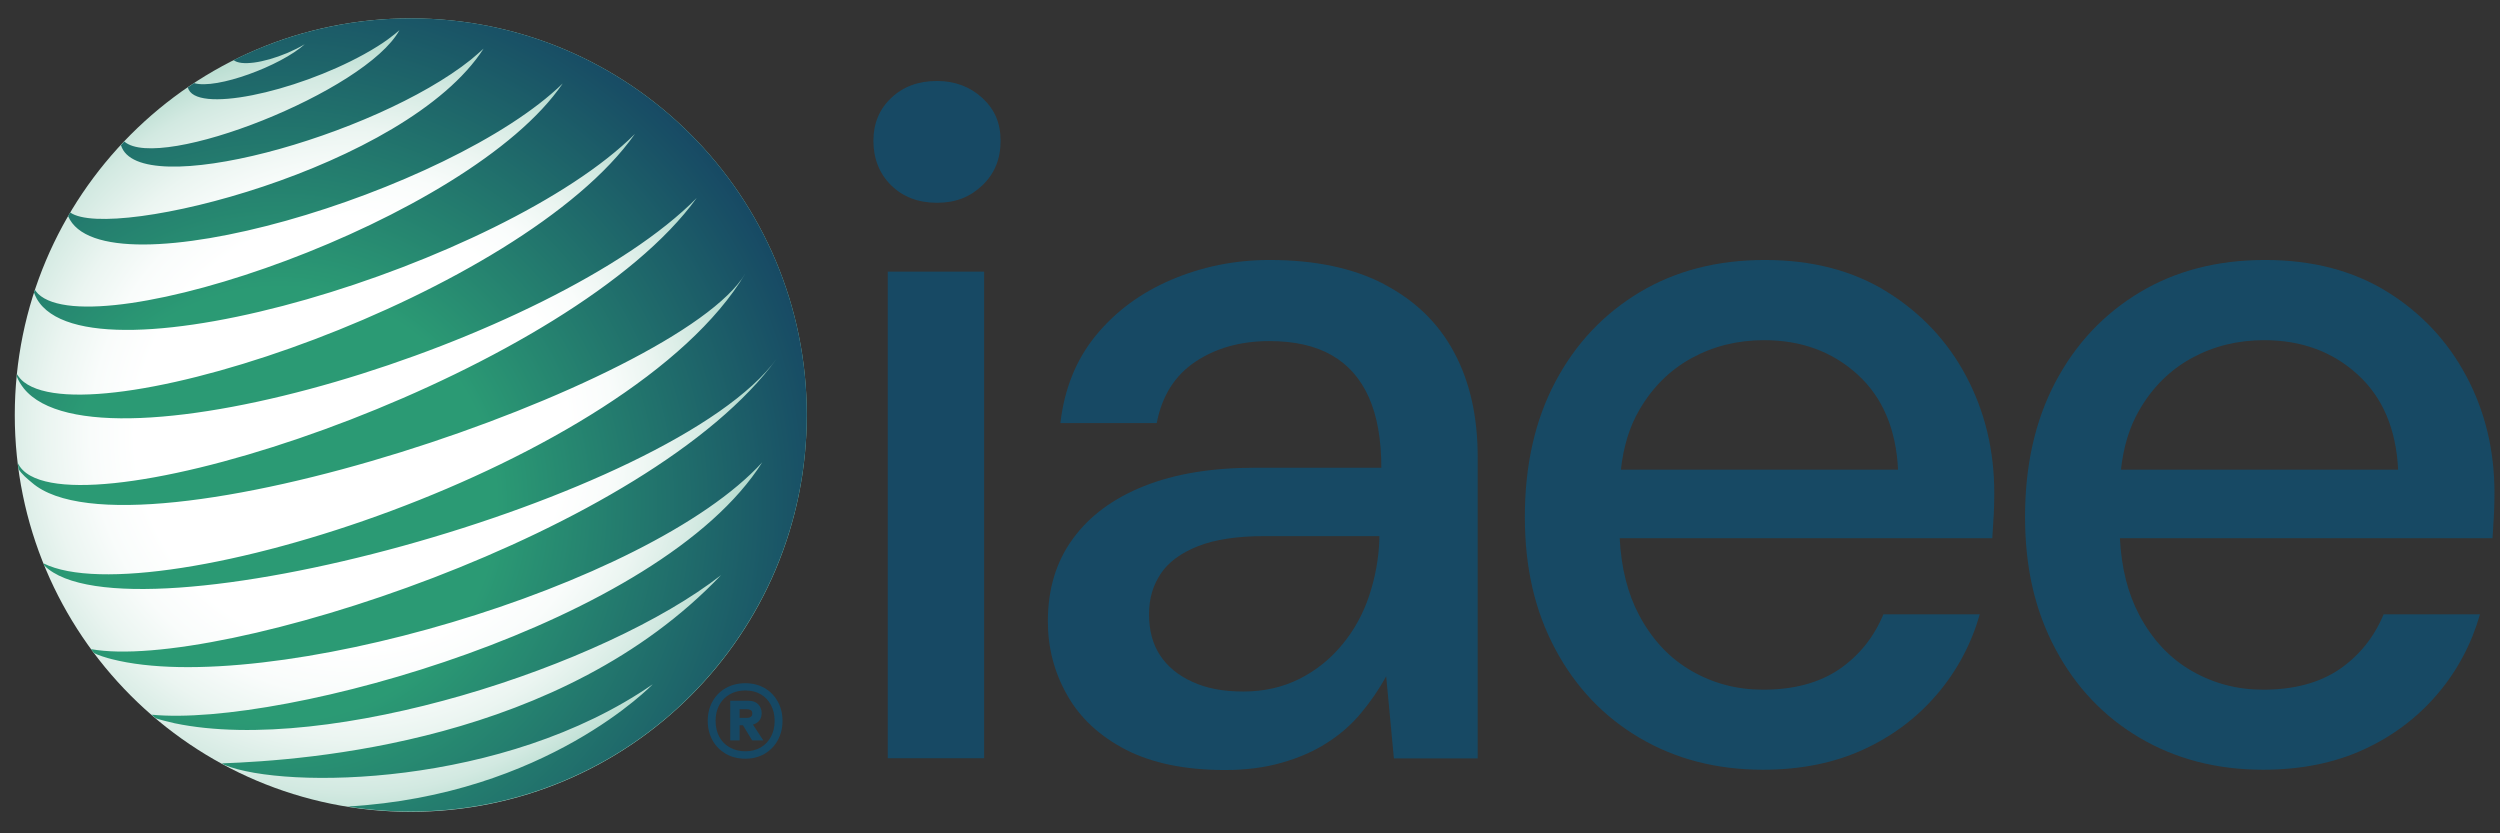 <svg width="99" height="33" viewBox="0 0 99 33" fill="none" xmlns="http://www.w3.org/2000/svg">
<rect x="0" y="0" width="99" height="33" fill="#333333" stroke="none"/>
<g clip-path="url(#clip0_2357_37070)">
<path d="M38.971 10.757H35.155V30.026H38.971V10.757Z" fill="#174964"/>
<path d="M37.105 3.207C36.369 3.207 35.765 3.429 35.293 3.878C34.82 4.322 34.587 4.891 34.587 5.58C34.587 6.269 34.82 6.88 35.293 7.341C35.765 7.803 36.369 8.03 37.105 8.03C37.841 8.03 38.415 7.803 38.899 7.341C39.384 6.88 39.623 6.299 39.623 5.58C39.623 4.861 39.384 4.327 38.899 3.878C38.415 3.435 37.817 3.207 37.105 3.207Z" fill="#174964"/>
<path d="M54.815 11.254C53.595 10.618 52.081 10.295 50.275 10.295C48.9 10.295 47.602 10.559 46.382 11.08C45.161 11.601 44.163 12.344 43.385 13.297C42.608 14.255 42.147 15.406 41.992 16.754H45.807C46.011 15.681 46.519 14.873 47.333 14.327C48.146 13.782 49.127 13.507 50.269 13.507C51.262 13.507 52.081 13.692 52.733 14.064C53.385 14.435 53.87 14.986 54.205 15.729C54.534 16.466 54.701 17.401 54.701 18.522H49.701C47.996 18.522 46.531 18.761 45.311 19.247C44.091 19.732 43.146 20.427 42.488 21.332C41.824 22.237 41.495 23.327 41.495 24.603C41.495 25.646 41.746 26.623 42.261 27.527C42.769 28.432 43.547 29.151 44.587 29.69C45.628 30.224 46.938 30.493 48.517 30.493C49.33 30.493 50.078 30.397 50.748 30.206C51.424 30.014 52.022 29.756 52.542 29.421C53.062 29.091 53.517 28.696 53.9 28.234C54.283 27.773 54.611 27.294 54.893 26.784L55.198 30.032H58.517V18.102C58.517 16.496 58.206 15.112 57.584 13.956C56.962 12.793 56.041 11.901 54.815 11.26V11.254ZM54.623 21.344C54.6 22.111 54.462 22.854 54.223 23.579C53.983 24.304 53.625 24.957 53.152 25.526C52.68 26.101 52.117 26.551 51.453 26.886C50.79 27.216 50.054 27.384 49.241 27.384C48.427 27.384 47.775 27.258 47.219 27C46.657 26.748 46.232 26.395 45.939 25.951C45.646 25.508 45.502 24.963 45.502 24.328C45.502 23.693 45.658 23.183 45.963 22.722C46.268 22.261 46.758 21.901 47.434 21.631C48.11 21.362 48.995 21.23 50.084 21.23H54.623V21.344Z" fill="#174964"/>
<path d="M74.732 11.559C73.381 10.72 71.766 10.295 69.888 10.295C68.01 10.295 66.353 10.72 64.923 11.577C63.5 12.434 62.387 13.614 61.586 15.13C60.785 16.646 60.384 18.426 60.384 20.463C60.384 22.5 60.785 24.196 61.586 25.7C62.387 27.204 63.5 28.378 64.923 29.217C66.347 30.056 67.974 30.481 69.81 30.481C71.311 30.481 72.639 30.212 73.799 29.678C74.96 29.145 75.928 28.408 76.718 27.479C77.507 26.551 78.064 25.496 78.399 24.328H74.583C74.2 25.244 73.614 25.97 72.824 26.509C72.035 27.042 71.03 27.312 69.81 27.312C68.793 27.312 67.848 27.066 66.987 26.569C66.12 26.071 65.426 25.334 64.905 24.352C64.457 23.507 64.2 22.494 64.14 21.314H78.895C78.919 20.954 78.937 20.631 78.955 20.337C78.967 20.044 78.973 19.768 78.973 19.516C78.973 17.833 78.602 16.299 77.866 14.909C77.131 13.518 76.084 12.404 74.738 11.565L74.732 11.559ZM64.188 18.594C64.289 17.683 64.529 16.898 64.911 16.245C65.432 15.34 66.126 14.651 66.993 14.178C67.86 13.704 68.811 13.471 69.858 13.471C71.335 13.471 72.567 13.926 73.56 14.831C74.553 15.736 75.085 16.994 75.163 18.6H64.194L64.188 18.594Z" fill="#174964"/>
<path d="M97.669 14.903C96.933 13.512 95.887 12.398 94.541 11.559C93.189 10.72 91.574 10.295 89.696 10.295C87.818 10.295 86.162 10.72 84.732 11.577C83.308 12.434 82.196 13.614 81.395 15.13C80.593 16.646 80.192 18.426 80.192 20.463C80.192 22.5 80.593 24.196 81.395 25.7C82.196 27.204 83.308 28.378 84.732 29.217C86.156 30.056 87.782 30.481 89.618 30.481C91.12 30.481 92.448 30.212 93.608 29.678C94.768 29.145 95.737 28.408 96.527 27.479C97.316 26.551 97.872 25.496 98.207 24.328H94.391C94.009 25.244 93.422 25.97 92.633 26.509C91.843 27.042 90.839 27.312 89.618 27.312C88.602 27.312 87.657 27.066 86.795 26.569C85.928 26.071 85.234 25.334 84.714 24.352C84.266 23.507 84.008 22.494 83.948 21.314H98.704C98.728 20.954 98.746 20.631 98.763 20.337C98.775 20.044 98.781 19.768 98.781 19.516C98.781 17.833 98.411 16.299 97.675 14.909L97.669 14.903ZM83.99 18.594C84.092 17.683 84.331 16.898 84.714 16.245C85.234 15.34 85.928 14.651 86.795 14.178C87.663 13.704 88.614 13.471 89.66 13.471C91.138 13.471 92.37 13.926 93.363 14.831C94.356 15.736 94.888 16.994 94.966 18.6H83.996L83.99 18.594Z" fill="#174964"/>
<path d="M16.267 32.148C24.928 32.148 31.95 25.114 31.95 16.437C31.95 7.76 24.928 0.727 16.267 0.727C7.606 0.727 0.585 7.76 0.585 16.437C0.585 25.114 7.606 32.148 16.267 32.148Z" fill="url(#paint0_radial_2357_37070)"/>
<path d="M31.95 16.437C31.95 7.761 24.928 0.727 16.268 0.727C13.744 0.727 11.363 1.326 9.252 2.38C9.533 2.614 10.418 2.5 11.375 2.099C11.626 1.991 11.86 1.877 12.069 1.751C11.118 2.608 8.57 3.555 7.685 3.291C7.601 3.345 7.517 3.405 7.44 3.459C7.685 4.519 11.662 3.669 14.419 2.147C15.245 1.691 15.616 1.368 15.819 1.194C14.479 3.633 6.315 6.826 4.922 5.604C4.88 5.652 4.832 5.7 4.79 5.748C5.46 7.995 14.838 5.412 18.648 2.362C18.804 2.236 19.001 2.057 19.151 1.925C16.094 6.67 4.407 9.576 2.78 8.414C2.75 8.462 2.727 8.51 2.697 8.558C4.036 11.727 17.847 7.629 22.285 3.303C18.582 8.756 3.743 13.771 1.512 11.638C1.465 11.59 1.417 11.53 1.381 11.476C1.369 11.512 1.357 11.548 1.345 11.584C1.375 11.668 1.417 11.758 1.459 11.835C3.534 15.442 19.97 10.463 25.143 5.304C20.676 11.65 3.845 17.372 0.95 15.131C0.831 15.041 0.741 14.927 0.669 14.813C0.669 14.843 0.669 14.873 0.663 14.903C0.729 15.077 0.831 15.239 0.944 15.383C3.911 19.049 21.98 13.537 27.59 7.839C22.697 14.621 4.73 20.793 1.207 18.84C0.968 18.708 0.795 18.534 0.699 18.325C0.711 18.408 0.723 18.492 0.735 18.576C0.86 18.78 1.082 18.96 1.267 19.115C5.197 22.531 26.884 15.233 29.51 10.841C24.964 18.45 5.968 24.436 1.722 22.309C1.734 22.339 1.746 22.369 1.758 22.399C5.017 25.622 26.663 19.834 30.76 14.202C25.742 21.105 8.564 26.605 3.606 25.706C3.648 25.76 3.684 25.814 3.725 25.862C3.863 25.94 4.246 26.06 4.425 26.102C10.508 27.654 25.664 23.262 30.186 18.306C26.148 24.694 11.166 28.816 5.998 28.301C6.058 28.349 6.112 28.397 6.172 28.445C6.339 28.505 6.758 28.606 6.919 28.642C13.056 29.919 23.947 26.372 28.553 22.776C22.219 29.427 12.105 30.104 8.785 30.23C8.821 30.248 8.863 30.272 8.899 30.296C11.273 31.261 19.946 31.183 25.849 27.096C25.849 27.096 21.651 31.483 13.768 31.938C14.581 32.07 15.418 32.136 16.268 32.136C20.317 32.136 24.013 30.596 26.794 28.073C29.958 25.197 31.95 21.045 31.95 16.431V16.437Z" fill="url(#paint1_radial_2357_37070)"/>
<path d="M29.516 30.045C29.223 30.045 28.965 29.979 28.744 29.853C28.523 29.721 28.343 29.547 28.218 29.32C28.092 29.092 28.026 28.834 28.026 28.547C28.026 28.259 28.092 27.995 28.218 27.774C28.343 27.552 28.517 27.372 28.744 27.246C28.971 27.121 29.223 27.055 29.516 27.055C29.809 27.055 30.054 27.121 30.275 27.246C30.497 27.372 30.67 27.552 30.796 27.774C30.921 27.995 30.987 28.253 30.987 28.547C30.987 28.84 30.921 29.092 30.796 29.32C30.67 29.547 30.497 29.721 30.275 29.853C30.054 29.979 29.803 30.045 29.516 30.045ZM29.516 29.751C29.755 29.751 29.958 29.697 30.132 29.595C30.305 29.493 30.437 29.349 30.532 29.17C30.628 28.99 30.676 28.78 30.676 28.547C30.676 28.313 30.628 28.109 30.532 27.924C30.437 27.738 30.305 27.6 30.132 27.498C29.958 27.396 29.755 27.342 29.516 27.342C29.276 27.342 29.067 27.396 28.894 27.498C28.714 27.6 28.577 27.744 28.481 27.924C28.385 28.103 28.337 28.313 28.337 28.547C28.337 28.78 28.385 28.99 28.481 29.17C28.577 29.355 28.714 29.493 28.894 29.595C29.073 29.697 29.276 29.751 29.516 29.751ZM28.918 29.32V27.75H29.629C29.797 27.75 29.928 27.792 30.018 27.882C30.108 27.971 30.162 28.091 30.162 28.241C30.162 28.391 30.114 28.505 30.018 28.589C29.922 28.672 29.791 28.72 29.629 28.72H29.288V29.32H28.918ZM29.288 28.427H29.587C29.647 28.427 29.695 28.415 29.731 28.385C29.773 28.361 29.791 28.313 29.791 28.253C29.791 28.193 29.773 28.145 29.731 28.121C29.689 28.097 29.641 28.085 29.587 28.085H29.288V28.427ZM29.785 29.32L29.348 28.601H29.755L30.227 29.32H29.785Z" fill="#164864"/>
</g>
<defs>
<radialGradient id="paint0_radial_2357_37070" cx="0" cy="0" r="1" gradientUnits="userSpaceOnUse" gradientTransform="translate(13.94 17.189) scale(35.36 35.424)">
<stop offset="0.24" stop-color="white"/>
<stop offset="0.29" stop-color="#F9FCFB"/>
<stop offset="0.34" stop-color="#EBF5F1"/>
<stop offset="0.4" stop-color="#D2E9E1"/>
<stop offset="0.45" stop-color="#B0D9CB"/>
<stop offset="0.52" stop-color="#84C4AE"/>
<stop offset="0.58" stop-color="#4FAB8C"/>
<stop offset="0.62" stop-color="#2B9A74"/>
</radialGradient>
<radialGradient id="paint1_radial_2357_37070" cx="0" cy="0" r="1" gradientUnits="userSpaceOnUse" gradientTransform="translate(11.086 19.97) scale(21.971 22.011)">
<stop offset="0.39" stop-color="#2B9A74"/>
<stop offset="1" stop-color="#174964"/>
</radialGradient>
<clipPath id="clip0_2357_37070">
<rect width="98.191" height="31.421" fill="white" transform="translate(0.585 0.727)"/>
</clipPath>
</defs>
</svg>
